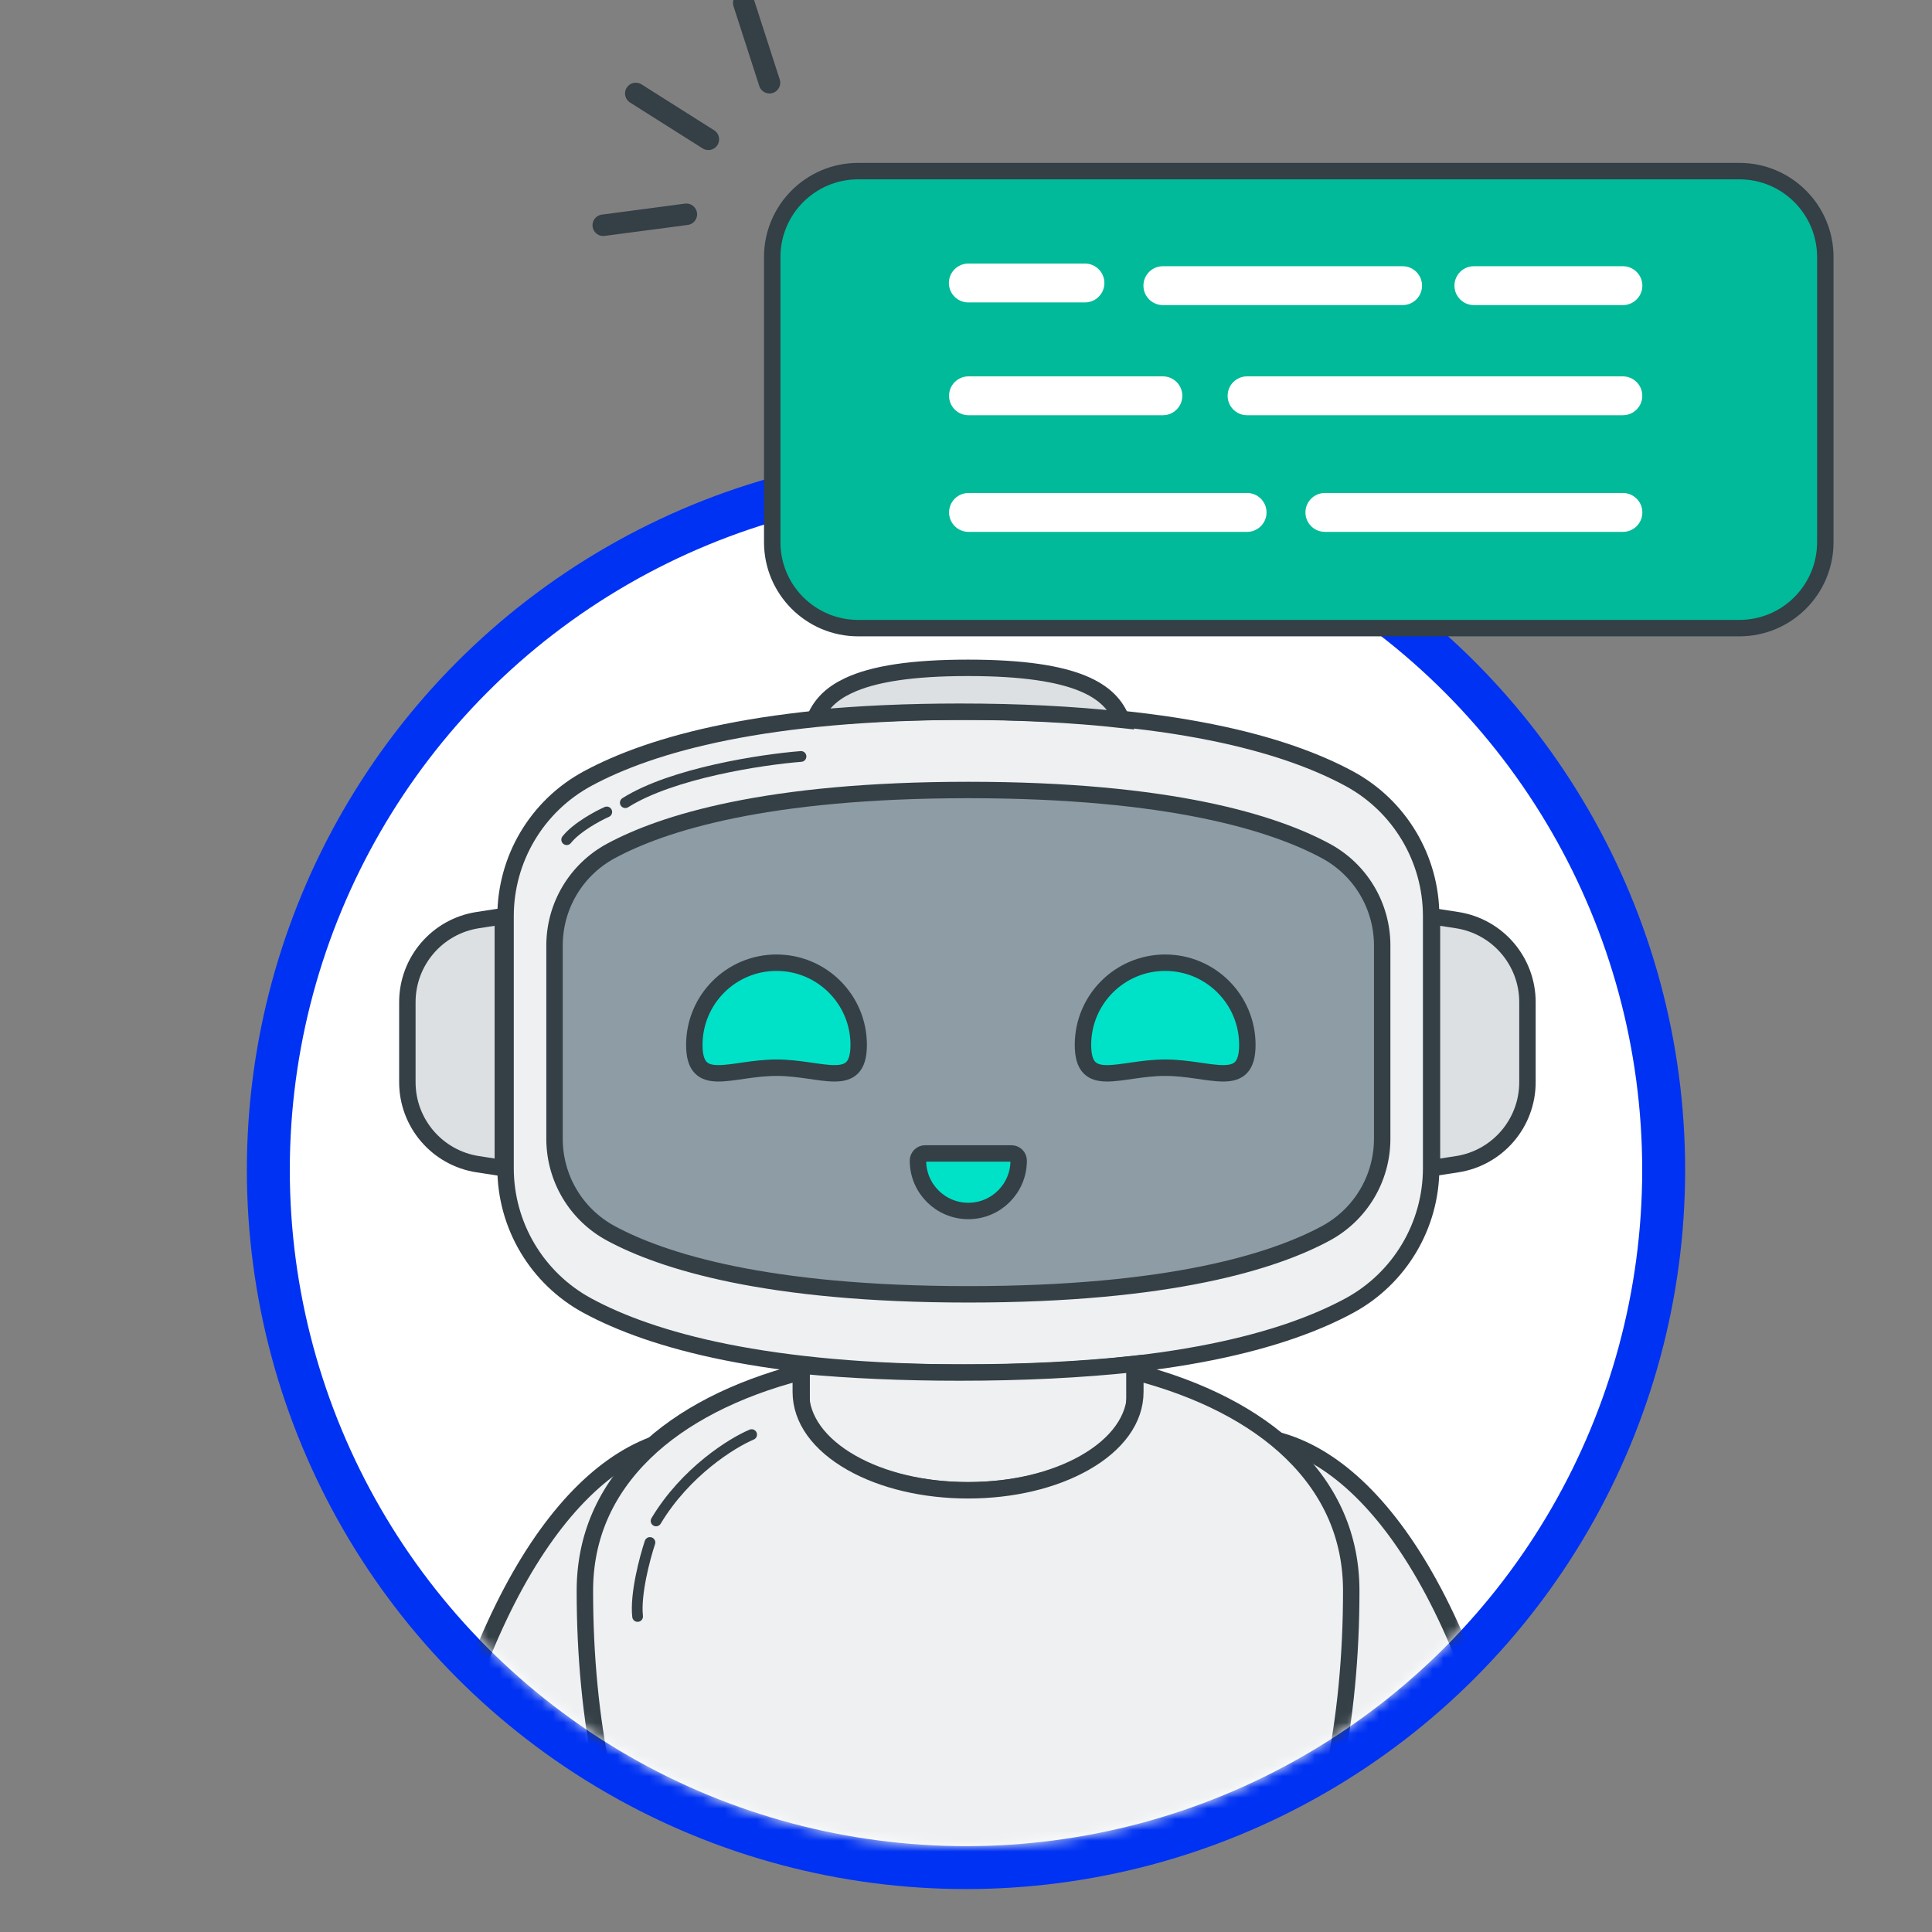 <svg xmlns="http://www.w3.org/2000/svg" width="180" height="180" viewBox="0 0 180 180" fill="none"><rect x="0" y="0" width="180" height="180" fill="#808080" stroke="none"/><g clip-path="url(#clip0_612_93223)"><circle cx="90" cy="109" r="65" fill="white" stroke="#0032F3" stroke-width="4"></circle><mask id="mask0_612_93223" style="mask-type:alpha" maskUnits="userSpaceOnUse" x="27" y="46" width="126" height="126"><circle cx="90" cy="109" r="63" fill="white"></circle></mask><g mask="url(#mask0_612_93223)"><path d="M110.92 138.346C111.177 141.863 113.681 142.135 116.484 148.804C120.067 157.327 120.947 165.606 122.868 174.711C125.265 186.072 131.988 186.88 135.004 186.261C140.438 185.145 142.942 178.644 141.468 171.656C136.025 145.868 125.71 133.67 115.747 133.764C113.891 133.782 110.669 134.921 110.92 138.346Z" fill="#EEF0F1" stroke="#343F46" stroke-width="1.53" stroke-miterlimit="10"></path><path d="M70.293 138.346C70.036 141.863 67.532 142.135 64.729 148.804C61.146 157.327 60.266 165.606 58.344 174.711C55.947 186.072 49.225 186.88 46.209 186.261C40.775 185.145 38.27 178.644 39.745 171.656C45.188 145.868 55.503 133.67 65.466 133.764C67.322 133.782 70.543 134.921 70.293 138.346Z" fill="#EEF0F1" stroke="#343F46" stroke-width="1.53" stroke-miterlimit="10"></path><path d="M47.102 108.828C47.102 114.179 50.031 119.103 54.738 121.649C60.721 124.885 71.355 127.884 90.219 127.884C109.084 127.884 119.717 124.885 125.701 121.649C130.408 119.103 133.337 114.178 133.337 108.828V85.364C133.337 80.013 130.408 75.089 125.701 72.543C119.717 69.307 109.083 66.308 90.219 66.308C71.355 66.308 60.721 69.307 54.738 72.543C50.031 75.089 47.102 80.014 47.102 85.364V108.828Z" fill="#EEF0F1" stroke="#343F46" stroke-width="1.53" stroke-miterlimit="10"></path><path d="M90.219 120.59C71.376 120.59 61.704 117.498 56.908 114.904C53.673 113.155 51.664 109.779 51.664 106.096V88.095C51.664 84.412 53.674 81.037 56.908 79.287C61.704 76.693 71.377 73.602 90.219 73.602C109.061 73.602 118.734 76.693 123.53 79.287C126.766 81.037 128.775 84.412 128.775 88.095V106.096C128.775 109.779 126.765 113.155 123.53 114.904C118.735 117.498 109.062 120.59 90.219 120.59Z" fill="#8E9CA5" stroke="#343F46" stroke-width="1.53" stroke-miterlimit="10"></path><path d="M80.002 97.35C80.002 101.58 76.574 99.475 72.345 99.475C68.115 99.475 64.688 101.58 64.688 97.35C64.688 93.121 68.115 89.693 72.345 89.693C76.574 89.693 80.002 93.121 80.002 97.35Z" fill="#00E2C8" stroke="#343F46" stroke-width="1.53" stroke-miterlimit="10"></path><path d="M116.213 97.35C116.213 101.58 112.785 99.475 108.556 99.475C104.326 99.475 100.898 101.58 100.898 97.35C100.898 93.121 104.326 89.693 108.556 89.693C112.785 89.693 116.213 93.121 116.213 97.35Z" fill="#00E2C8" stroke="#343F46" stroke-width="1.53" stroke-miterlimit="10"></path><path d="M94.907 108.133C94.907 109.428 94.382 110.601 93.533 111.45C92.684 112.299 91.511 112.824 90.215 112.824C87.624 112.824 85.523 110.724 85.523 108.133C85.523 107.948 85.598 107.78 85.72 107.659C85.841 107.537 86.009 107.463 86.193 107.463H94.237C94.606 107.463 94.907 107.763 94.907 108.133V108.133Z" fill="#00E2C8" stroke="#343F46" stroke-width="1.53" stroke-miterlimit="10"></path><path d="M79 63.899C81.361 62.77 85.019 62.221 90.184 62.221C100.515 62.221 103.475 64.435 104.506 67.063C99.945 66.562 94.912 66.309 89.46 66.309C84.605 66.309 80.083 66.509 75.93 66.907C76.501 65.576 77.48 64.625 78.999 63.899H79Z" fill="#DCE0E2" stroke="#343F46" stroke-width="1.53" stroke-miterlimit="10"></path><path d="M133.414 108.828L135.752 108.468C139.524 107.887 142.309 104.641 142.309 100.825V93.368C142.309 89.552 139.525 86.306 135.752 85.725L133.414 85.365V108.829V108.828Z" fill="#DCE0E2" stroke="#343F46" stroke-width="1.53" stroke-miterlimit="10"></path><path d="M46.848 85.364L44.511 85.724C40.738 86.305 37.953 89.551 37.953 93.367V100.823C37.953 104.64 40.737 107.886 44.511 108.467L46.848 108.827V85.363V85.364Z" fill="#DCE0E2" stroke="#343F46" stroke-width="1.53" stroke-miterlimit="10"></path><path d="M74.688 127.234C79.208 127.66 84.122 127.875 89.394 127.875C95.291 127.875 100.742 127.606 105.692 127.074V130.417C105.692 132.578 104.143 134.647 101.329 136.243C98.367 137.922 94.411 138.847 90.19 138.847C85.968 138.847 82.013 137.922 79.051 136.243C76.237 134.648 74.688 132.578 74.688 130.417V127.234H74.688Z" fill="#EEF0F1" stroke="#343F46" stroke-width="1.53" stroke-miterlimit="10"></path><path d="M123.898 166.862C122.7 172.006 120.964 176.689 118.739 180.781C116.595 184.723 113.998 188.117 111.018 190.87C105.196 196.25 97.995 199.094 90.193 199.094C82.392 199.094 75.191 196.25 69.368 190.87C66.389 188.116 63.791 184.722 61.647 180.781C59.421 176.688 57.685 172.006 56.488 166.861C56.365 166.339 56.251 165.816 56.145 165.305C55.049 160.047 54.492 154.297 54.492 148.213C54.492 143.252 56.367 138.916 60.063 135.325C63.509 131.978 68.524 129.397 74.608 127.827V129.683C74.608 132.212 76.286 134.556 79.334 136.285C82.247 137.937 86.103 138.846 90.192 138.846C94.282 138.846 98.138 137.937 101.05 136.285C104.098 134.556 105.777 132.212 105.777 129.683V127.827C111.861 129.397 116.876 131.978 120.321 135.325C124.018 138.916 125.892 143.251 125.892 148.213C125.892 154.297 125.337 160.047 124.24 165.307C124.134 165.82 124.018 166.343 123.897 166.861L123.898 166.862Z" fill="#EEF0F1" stroke="#343F46" stroke-width="1.53" stroke-miterlimit="10"></path><path d="M74.628 70.477C70.99 70.764 62.623 72.027 58.258 74.784" stroke="#343F46" stroke-linecap="round"></path><path d="M56.53 75.647C55.669 76.029 53.716 77.082 52.797 78.231" stroke="#343F46" stroke-linecap="round"></path><path d="M70.028 133.659C68.209 134.425 63.882 137.105 61.125 141.701" stroke="#343F46" stroke-linecap="round"></path><path d="M60.553 143.711C60.074 145.147 59.174 148.536 59.404 150.603" stroke="#343F46" stroke-linecap="round"></path></g><g clip-path="url(#clip1_612_93223)"><path d="M162.052 15.942H79.955C75.532 15.942 71.946 19.528 71.946 23.951V50.512C71.946 54.935 75.532 58.521 79.955 58.521H162.052C166.476 58.521 170.061 54.935 170.061 50.512V23.951C170.061 19.528 166.476 15.942 162.052 15.942Z" fill="#00BA99" stroke="#343F46" stroke-width="1.53"></path><path d="M101.083 24.555H90.217C89.217 24.555 88.406 25.366 88.406 26.366C88.406 27.366 89.217 28.177 90.217 28.177H101.083C102.083 28.177 102.894 27.366 102.894 26.366C102.894 25.366 102.083 24.555 101.083 24.555Z" fill="white"></path><path d="M108.343 35.065H90.233C89.233 35.065 88.422 35.875 88.422 36.875C88.422 37.876 89.233 38.686 90.233 38.686H108.343C109.343 38.686 110.154 37.876 110.154 36.875C110.154 35.875 109.343 35.065 108.343 35.065Z" fill="white"></path><path d="M130.678 24.803H108.342C107.342 24.803 106.531 25.613 106.531 26.614C106.531 27.614 107.342 28.425 108.342 28.425H130.678C131.678 28.425 132.489 27.614 132.489 26.614C132.489 25.613 131.678 24.803 130.678 24.803Z" fill="white"></path><path d="M151.203 24.803H137.319C136.319 24.803 135.508 25.613 135.508 26.614C135.508 27.614 136.319 28.425 137.319 28.425H151.203C152.203 28.425 153.014 27.614 153.014 26.614C153.014 25.613 152.203 24.803 151.203 24.803Z" fill="white"></path><path d="M151.198 35.065H116.186C115.186 35.065 114.375 35.875 114.375 36.875C114.375 37.876 115.186 38.686 116.186 38.686H151.198C152.198 38.686 153.009 37.876 153.009 36.875C153.009 35.875 152.198 35.065 151.198 35.065Z" fill="white"></path><path d="M116.19 45.931H90.233C89.233 45.931 88.422 46.742 88.422 47.742C88.422 48.742 89.233 49.553 90.233 49.553H116.19C117.19 49.553 118.001 48.742 118.001 47.742C118.001 46.742 117.19 45.931 116.19 45.931Z" fill="white"></path><path d="M151.204 45.931H123.436C122.436 45.931 121.625 46.742 121.625 47.742C121.625 48.742 122.436 49.553 123.436 49.553H151.204C152.204 49.553 153.015 48.742 153.015 47.742C153.015 46.742 152.204 45.931 151.204 45.931Z" fill="white"></path></g><path d="M71.693 7.707L69.292 0.275" stroke="#343F46" stroke-width="2" stroke-linecap="round"></path><path d="M63.947 19.965L56.204 20.987" stroke="#343F46" stroke-width="2" stroke-linecap="round"></path><path d="M65.997 12.981L59.234 8.707" stroke="#343F46" stroke-width="2" stroke-linecap="round"></path></g><defs><clipPath id="clip0_612_93223"><rect width="180" height="180" fill="white"></rect></clipPath><clipPath id="clip1_612_93223"><rect width="100" height="45" fill="white" transform="translate(71 15)"></rect></clipPath></defs></svg>